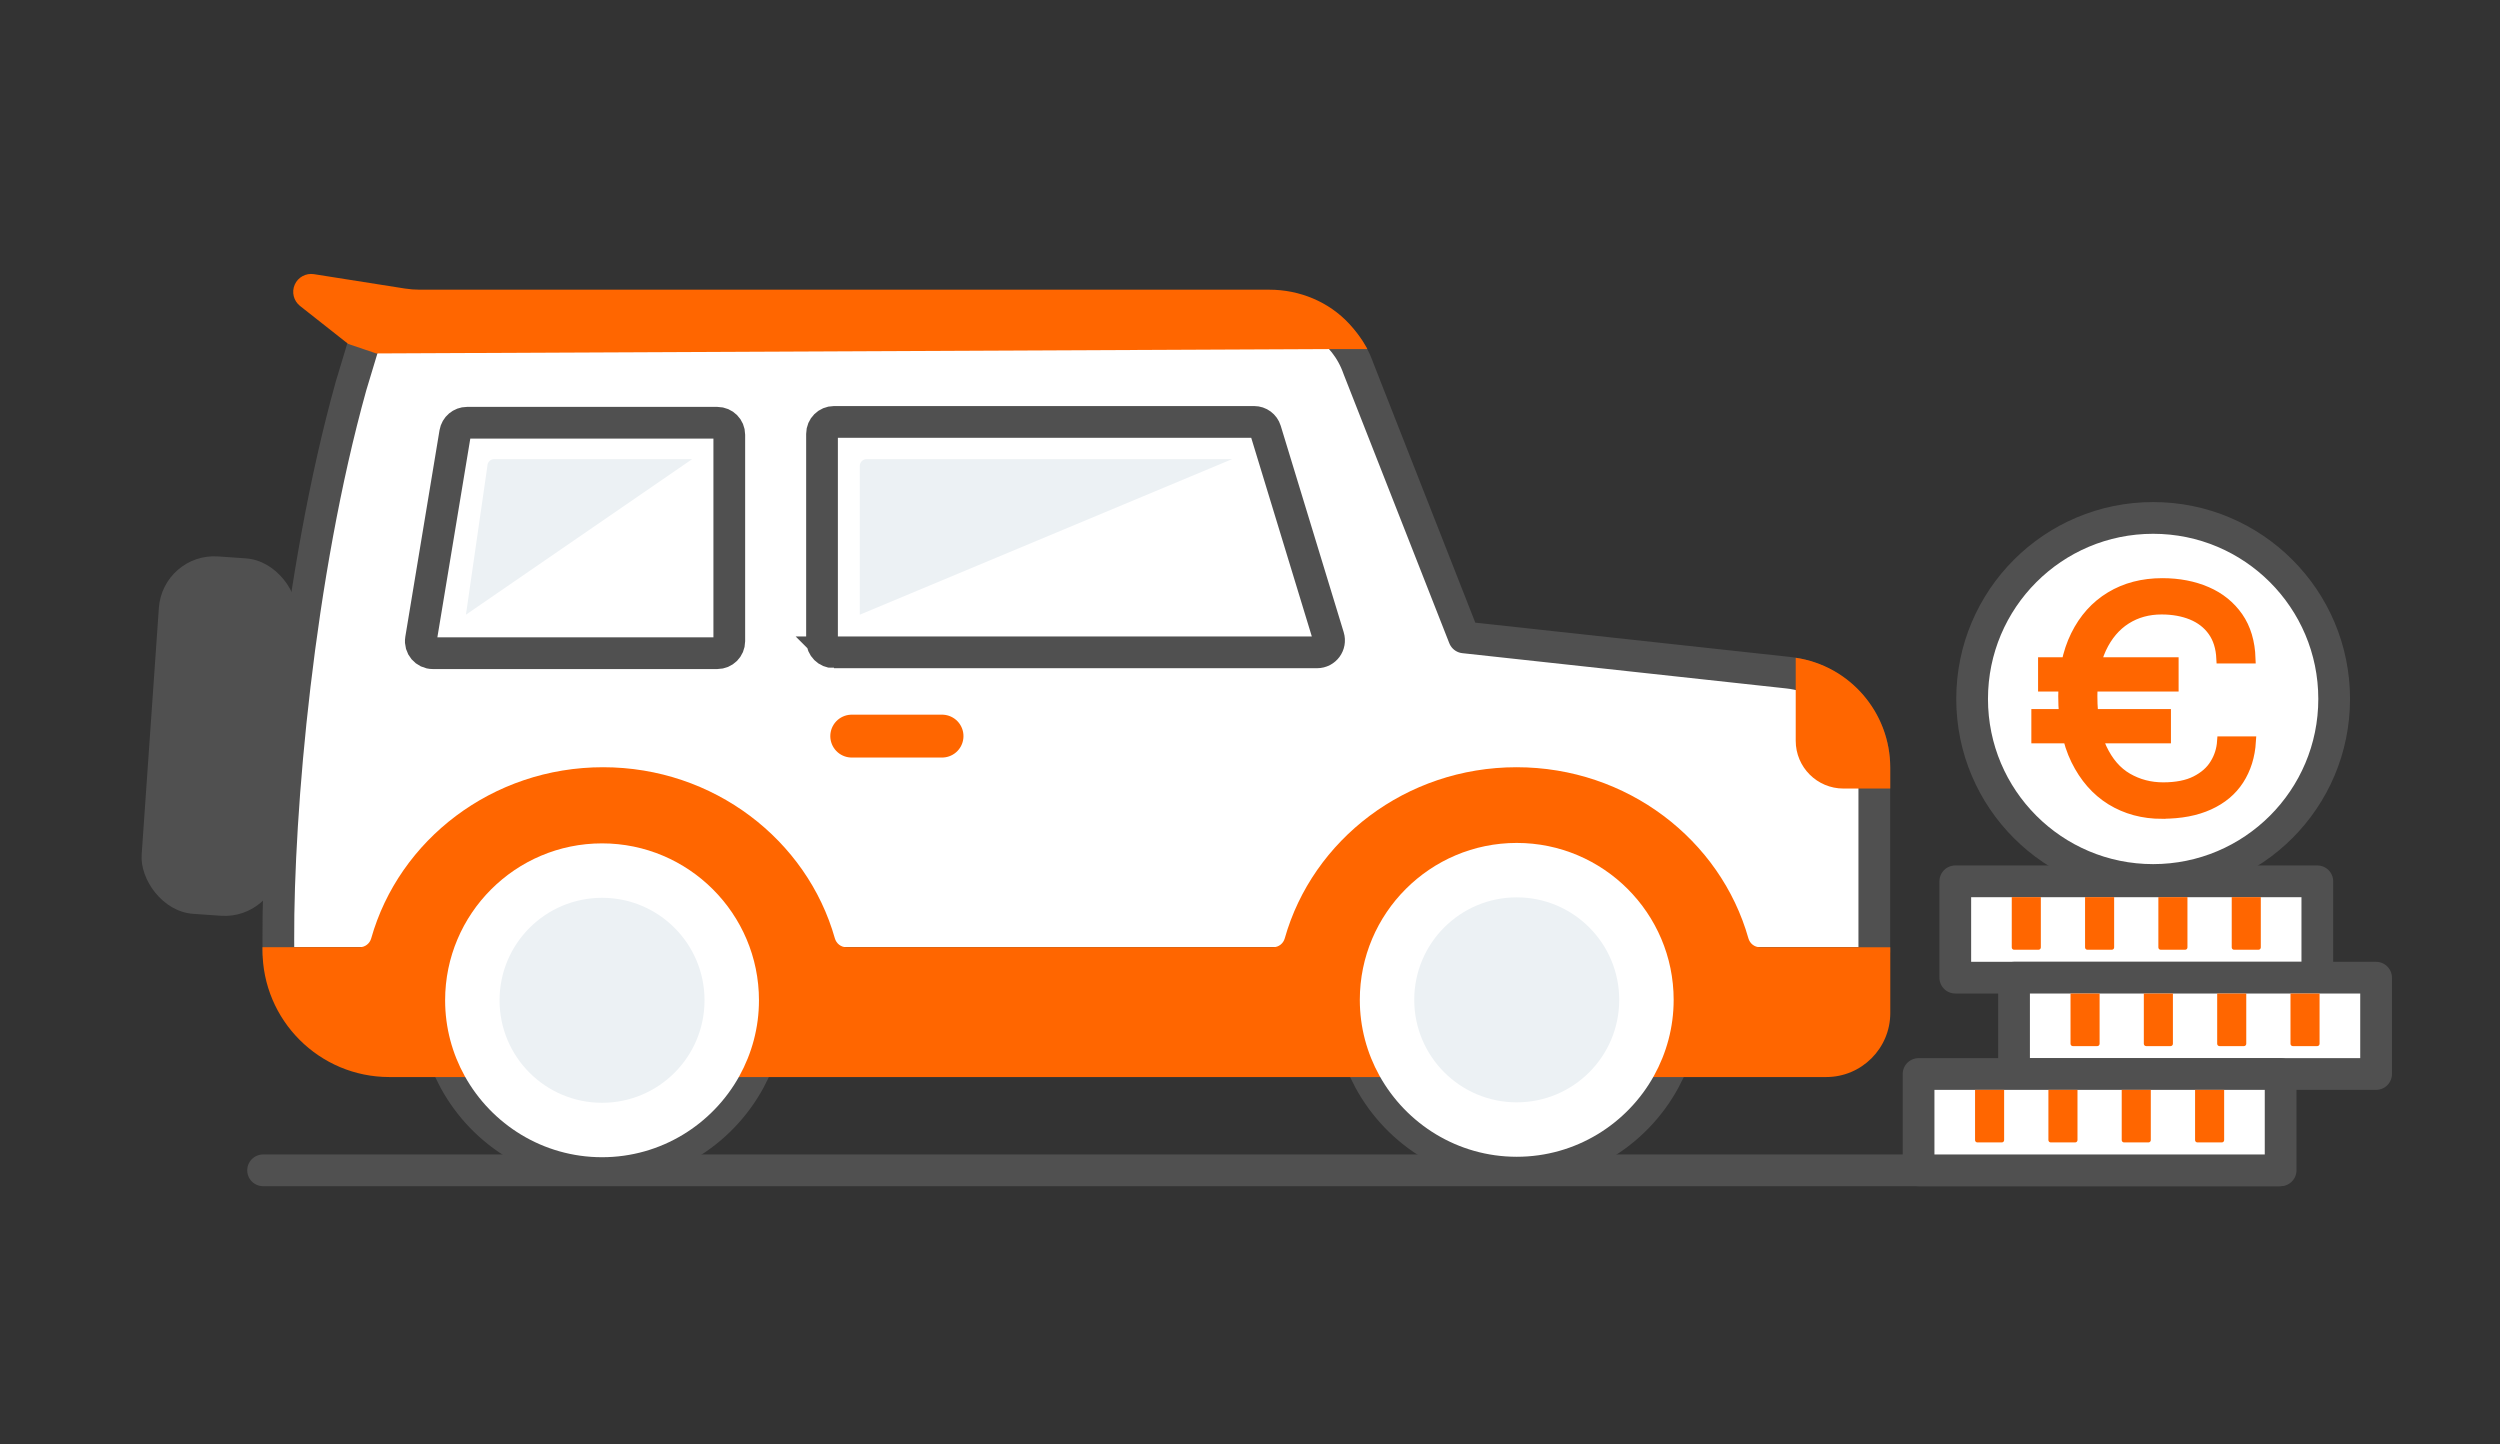 <?xml version="1.0" encoding="UTF-8"?>
<svg id="Livello_1" data-name="Livello 1" xmlns="http://www.w3.org/2000/svg" viewBox="0 0 502 290">
  <rect x="0" y="0" width="502" height="290" fill="#333333" stroke="none"/>
  <defs>
    <style>
      .cls-1 {
        stroke-width: 5.48px;
      }

      .cls-1, .cls-2, .cls-3, .cls-4, .cls-5 {
        stroke: #505050;
      }

      .cls-1, .cls-3, .cls-4, .cls-6 {
        fill: none;
      }

      .cls-2, .cls-3, .cls-4, .cls-5 {
        stroke-width: 6.37px;
      }

      .cls-2, .cls-3, .cls-5, .cls-6 {
        stroke-linejoin: round;
      }

      .cls-2, .cls-3, .cls-6 {
        stroke-linecap: round;
      }

      .cls-2, .cls-5, .cls-7 {
        fill: #fff;
      }

      .cls-8 {
        stroke-miterlimit: 10;
        stroke-width: 1.97px;
      }

      .cls-8, .cls-6 {
        stroke: #f60;
      }

      .cls-8, .cls-9 {
        fill: #f60;
      }

      .cls-5 {
        stroke-linecap: square;
      }

      .cls-6 {
        stroke-width: 8.61px;
      }

      .cls-10 {
        fill: #505050;
      }

      .cls-10, .cls-9, .cls-7, .cls-11 {
        stroke-width: 0px;
      }

      .cls-11 {
        fill: #ecf1f4;
      }
    </style>
  </defs>
  <line class="cls-3" x1="52.83" y1="235" x2="457.66" y2="235"/>
  <g>
    <g>
      <path class="cls-2" d="M392.62,196.31h72.7v-19.34h-72.7v19.34Z"/>
      <g>
        <path class="cls-9" d="M403.96,180.15h5.84v10.09c0,.26-.21.47-.47.47h-4.9c-.26,0-.47-.21-.47-.47v-10.09h0Z"/>
        <path class="cls-9" d="M418.68,180.15h5.84v10.09c0,.26-.21.47-.47.47h-4.9c-.26,0-.47-.21-.47-.47v-10.09h0Z"/>
        <path class="cls-9" d="M433.4,180.15h5.84v10.09c0,.26-.21.47-.47.47h-4.9c-.26,0-.47-.21-.47-.47v-10.09h0Z"/>
        <path class="cls-9" d="M448.13,180.15h5.84v10.09c0,.26-.21.47-.47.47h-4.9c-.26,0-.47-.21-.47-.47v-10.09h0Z"/>
      </g>
    </g>
    <g>
      <circle class="cls-2" cx="432.35" cy="140.35" r="36.35"/>
      <path class="cls-8" d="M408.88,148.28v-4.91h26.06v4.91h-26.06ZM410.23,137.88v-4.91h26.25v4.91h-26.25ZM434.16,163.44c-3.84,0-7.26-.92-10.27-2.77-2.99-1.85-5.34-4.55-7.06-8.06-1.72-3.51-2.55-7.79-2.55-12.81,0-4.75.83-8.82,2.5-12.21,1.67-3.39,4-5.98,6.99-7.79,2.99-1.81,6.47-2.72,10.41-2.72,3.33,0,6.32.58,8.95,1.72,2.63,1.14,4.73,2.84,6.3,5.09,1.56,2.25,2.39,5.04,2.5,8.35h-5.9c-.11-2.21-.67-4.02-1.72-5.49-1.03-1.45-2.45-2.54-4.2-3.26-1.76-.72-3.79-1.09-6.07-1.09-2.66,0-5.04.65-7.12,1.97-2.08,1.32-3.73,3.26-4.94,5.83-1.2,2.57-1.81,5.76-1.81,9.55,0,4.31.63,7.81,1.9,10.51,1.27,2.7,2.97,4.69,5.13,5.94s4.55,1.88,7.17,1.88,4.84-.43,6.52-1.29c1.68-.85,2.99-1.97,3.84-3.39.87-1.39,1.34-2.92,1.45-4.55h5.83c-.18,2.99-1,5.56-2.41,7.75-1.41,2.19-3.42,3.86-6.01,5.04-2.59,1.18-5.67,1.78-9.42,1.78h0Z"/>
    </g>
    <g>
      <path class="cls-2" d="M404.42,215.66h72.7v-19.34h-72.7v19.34Z"/>
      <g>
        <path class="cls-9" d="M415.76,199.5h5.84v10.09c0,.26-.21.47-.47.47h-4.9c-.26,0-.47-.21-.47-.47v-10.09h0Z"/>
        <path class="cls-9" d="M430.48,199.5h5.84v10.09c0,.26-.21.47-.47.47h-4.9c-.26,0-.47-.21-.47-.47v-10.09h0Z"/>
        <path class="cls-9" d="M445.21,199.5h5.84v10.09c0,.26-.21.47-.47.47h-4.9c-.26,0-.47-.21-.47-.47v-10.09h0Z"/>
        <path class="cls-9" d="M459.93,199.5h5.84v10.09c0,.26-.21.47-.47.47h-4.9c-.26,0-.47-.21-.47-.47v-10.09h0Z"/>
      </g>
    </g>
    <g>
      <path class="cls-2" d="M385.25,235h72.7v-19.34h-72.7v19.34Z"/>
      <g>
        <path class="cls-9" d="M396.59,218.84h5.84v10.09c0,.26-.21.47-.47.47h-4.9c-.26,0-.47-.21-.47-.47v-10.09h0Z"/>
        <path class="cls-9" d="M411.32,218.84h5.84v10.09c0,.26-.21.47-.47.47h-4.9c-.26,0-.47-.21-.47-.47v-10.09h0Z"/>
        <path class="cls-9" d="M426.04,218.84h5.84v10.09c0,.26-.21.47-.47.47h-4.9c-.26,0-.47-.21-.47-.47v-10.09h0Z"/>
        <path class="cls-9" d="M440.77,218.84h5.84v10.09c0,.26-.21.47-.47.47h-4.9c-.26,0-.47-.21-.47-.47v-10.09h0Z"/>
      </g>
    </g>
  </g>
  <g>
    <rect class="cls-7" x="58.87" y="180.19" width="317.51" height="10.01"/>
    <g>
      <rect class="cls-10" x="30.14" y="111.84" width="27.87" height="71.94" rx="11.14" ry="11.14" transform="translate(10.39 -2.71) rotate(3.99)"/>
      <path class="cls-5" d="M55.89,188.68c-.11-25.91,4.01-73.16,14.59-111.16l2.88-9.54c1.22-4.05,4.95-6.29,9.18-6.29h172.13c8.15,0,15.41,4.61,18.1,12.3l21.21,54,65.03,7.08c9.73,1.06,17.35,9.19,17.35,18.98v33.98"/>
      <path class="cls-4" d="M86.89,131.16h57.15c1.32,0,2.4-1.07,2.4-2.4v-41.47c0-1.32-1.07-2.4-2.4-2.4h-50.27c-1.17,0-2.17.85-2.37,2.01l-6.87,41.47c-.24,1.46.88,2.79,2.37,2.79Z"/>
      <path class="cls-4" d="M167.46,130.99h97.02c1.61,0,2.76-1.56,2.29-3.1l-12.65-41.47c-.31-1.01-1.24-1.7-2.29-1.7h-84.37c-1.32,0-2.4,1.07-2.4,2.4v41.47c0,1.32,1.07,2.4,2.4,2.4Z"/>
      <path class="cls-11" d="M247.42,92.19h-73.4c-.76,0-1.37.62-1.37,1.37v29.87"/>
      <path class="cls-11" d="M138.99,92.19h-39.75c-.76,0-1.37.62-1.37,1.37l-4.31,29.87"/>
      <g>
        <path class="cls-1" d="M304.6,232.33c-11.86,0-22.2-6.59-27.57-16.29h-3c5.6,11.23,17.17,18.96,30.57,18.96s24.97-7.73,30.57-18.96h-3c-5.38,9.7-15.72,16.29-27.57,16.29Z"/>
        <path class="cls-1" d="M120.89,232.33c-11.86,0-22.2-6.59-27.57-16.29h-3c5.6,11.23,17.17,18.96,30.57,18.96s24.97-7.73,30.57-18.96h-3c-5.38,9.7-15.72,16.29-27.57,16.29Z"/>
        <path class="cls-9" d="M353.38,190.2c-1.08,0-2-.74-2.3-1.78-5.59-19.77-24.32-34.36-46.55-34.36s-40.96,14.59-46.55,34.36c-.29,1.04-1.22,1.78-2.3,1.78h-85.74c-1.08,0-2-.74-2.3-1.78-5.59-19.77-24.32-34.36-46.55-34.36s-40.96,14.59-46.55,34.36c-.29,1.04-1.22,1.78-2.3,1.78h-19.53v.6c0,14.06,11.4,25.47,25.47,25.47h288.53c7.1,0,12.86-5.76,12.86-12.86v-13.2h-26.18Z"/>
        <path class="cls-7" d="M120.89,169.35c-17.38,0-31.51,14.14-31.51,31.51,0,5.52,1.44,10.71,3.94,15.22,5.38,9.7,15.72,16.29,27.57,16.29s22.2-6.59,27.57-16.29c2.5-4.52,3.94-9.7,3.94-15.22,0-17.38-14.14-31.51-31.51-31.51Z"/>
        <path class="cls-7" d="M304.56,169.26c-17.38,0-31.51,14.14-31.51,31.51,0,5.52,1.44,10.71,3.94,15.22,5.38,9.7,15.72,16.29,27.57,16.29s22.2-6.59,27.57-16.29c2.5-4.52,3.94-9.7,3.94-15.22,0-17.38-14.14-31.51-31.51-31.51Z"/>
        <circle class="cls-11" cx="120.89" cy="200.86" r="20.58"/>
        <circle class="cls-11" cx="304.56" cy="200.77" r="20.58"/>
      </g>
      <line class="cls-6" x1="171.03" y1="147.81" x2="189.16" y2="147.81"/>
      <path class="cls-9" d="M360.58,132.09v16.66c0,5.3,4.29,9.59,9.59,9.59h9.37s.01-.02.02-.04v-4.15c0-11.07-8.11-20.49-18.98-22.07Z"/>
      <path class="cls-9" d="M75.55,70.97l193-.88h6.01s-1.17-2.4-3.64-5.07c-4.11-4.45-9.98-6.85-16.04-6.85H84.27c-.99,0-1.98-.08-2.95-.23l-18.29-2.89c-1.61-.25-3.2.62-3.85,2.11-.66,1.5-.22,3.25,1.06,4.27l9.68,7.63"/>
    </g>
  </g>
</svg>